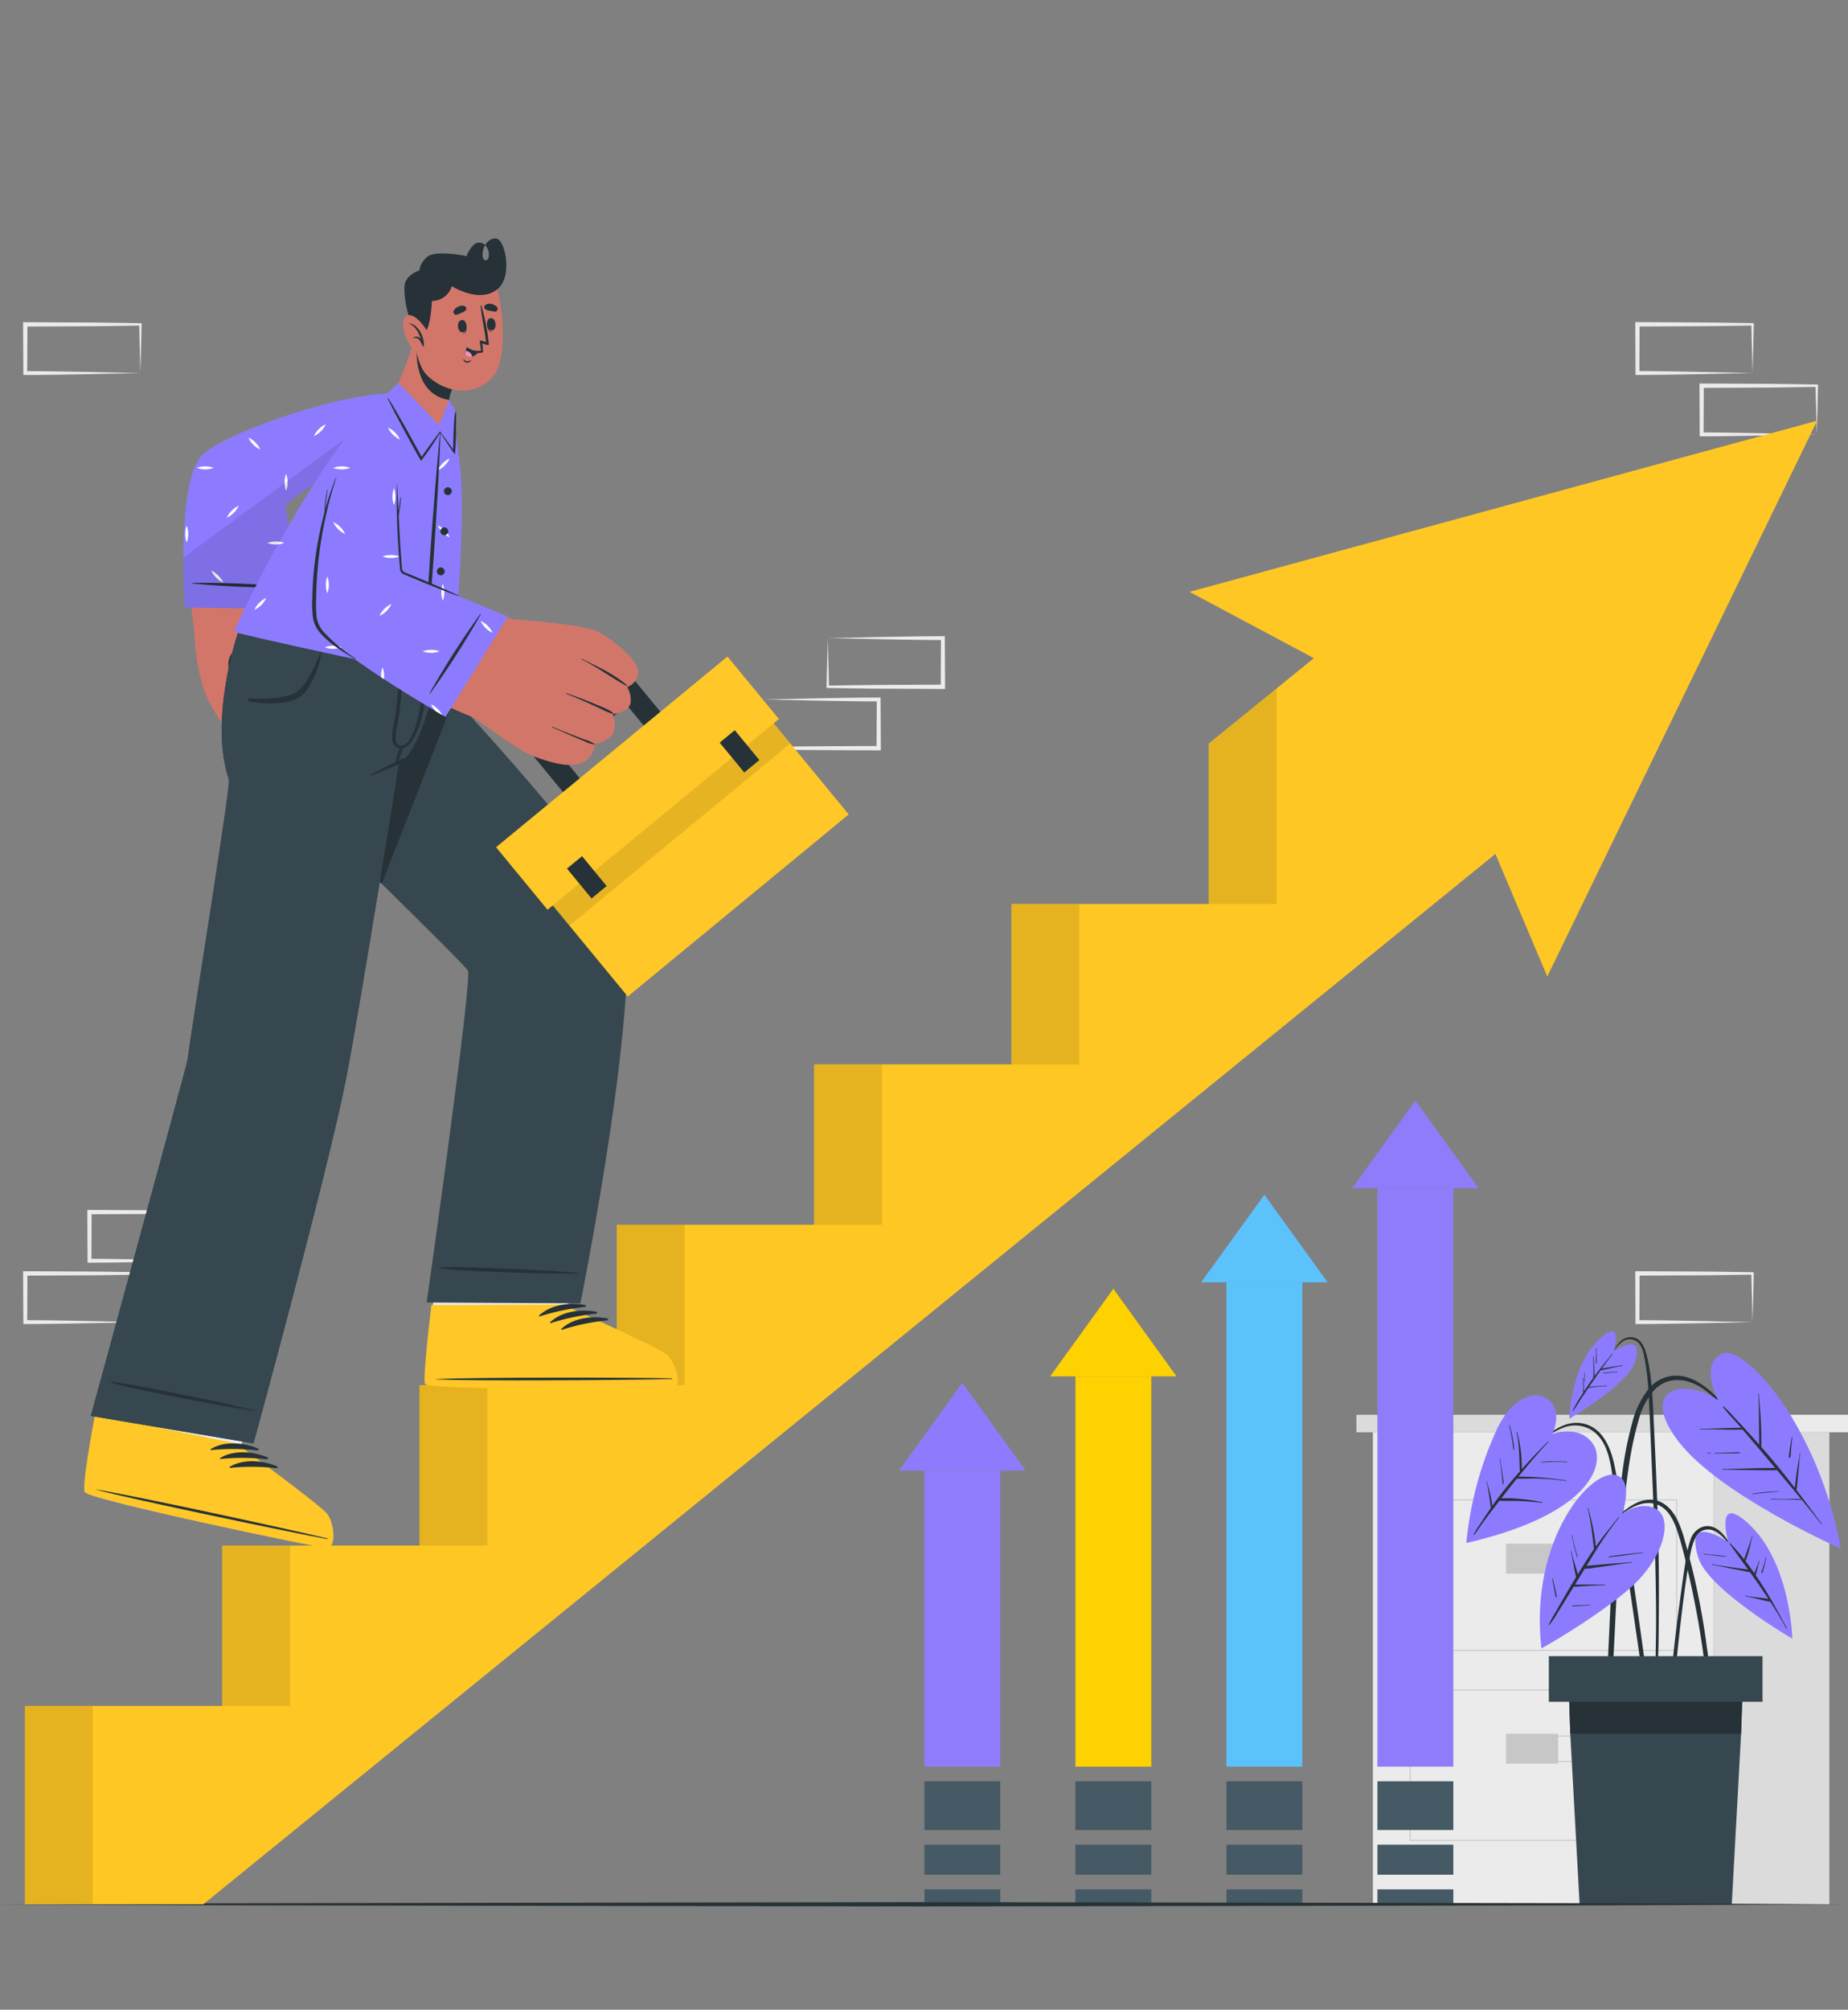 <svg id="Group_495" data-name="Group 495" xmlns="http://www.w3.org/2000/svg" xmlns:xlink="http://www.w3.org/1999/xlink" width="481.853" height="523.798" viewBox="0 0 481.853 523.798">
  <rect x="0" y="0" width="481.853" height="523.798" fill="#808080" stroke="none"/>
  <defs>
    <clipPath id="clip-path">
      <rect id="Rectangle_235" data-name="Rectangle 235" width="481.853" height="523.798" fill="none"/>
    </clipPath>
    <clipPath id="clip-path-6">
      <rect id="Rectangle_216" data-name="Rectangle 216" width="409.379" height="346.557" fill="none"/>
    </clipPath>
    <clipPath id="clip-path-8">
      <rect id="Rectangle_218" data-name="Rectangle 218" width="163.617" height="144.853" fill="#fed101"/>
    </clipPath>
    <clipPath id="clip-path-9">
      <rect id="Rectangle_225" data-name="Rectangle 225" width="326.383" height="316.905" fill="none"/>
    </clipPath>
    <clipPath id="clip-path-11">
      <rect id="Rectangle_227" data-name="Rectangle 227" width="61.758" height="56.201" fill="none"/>
    </clipPath>
    <clipPath id="clip-path-12">
      <rect id="Rectangle_230" data-name="Rectangle 230" width="71.124" height="63.902" fill="none"/>
    </clipPath>
  </defs>
  <g id="Group_494" data-name="Group 494" clip-path="url(#clip-path)">
    <g id="Group_468" data-name="Group 468">
      <g id="Group_467" data-name="Group 467" clip-path="url(#clip-path)">
        <path id="Path_1337" data-name="Path 1337" d="M50.665,291.439l-14.878.317-7.551.127c-2.522.052-5.059.042-7.588.062l-.5,0,0-.509-.061-12.683,0-.569.569,0,15.008.073c5,.006,10.006.127,15.008.184l.313,0,0,.306c-.022,2.151-.1,4.292-.148,6.408Zm0,0-.161-6.408c-.051-2.113-.127-4.2-.148-6.275l.309.309c-5,.057-10.006.179-15.008.186l-15.008.071.566-.567-.061,12.683-.5-.506c2.472.021,4.939.01,7.419.063l7.458.127Z" transform="translate(2.682 37.15)" fill="#ebebeb"/>
        <path id="Path_1338" data-name="Path 1338" d="M35.894,305.549l-14.878.316-7.551.127c-2.522.053-5.059.042-7.588.062l-.5,0,0-.509-.061-12.684,0-.569.569,0,15.008.071c5,.006,10.006.127,15.008.185l.313,0,0,.306c-.022,2.153-.1,4.293-.148,6.409Zm0,0-.161-6.409c-.051-2.111-.127-4.2-.148-6.275l.309.309c-5,.058-10.006.18-15.008.186l-15.008.071.566-.567-.061,12.684-.5-.506c2.472.02,4.939.009,7.419.062l7.458.127Z" transform="translate(0.709 39.034)" fill="#ebebeb"/>
        <path id="Path_1339" data-name="Path 1339" d="M65.437,305.549l-14.878.316-7.551.127c-2.522.053-5.059.042-7.588.062l-.5,0,0-.509-.061-12.684,0-.569.569,0,15.008.071c5,.006,10,.127,15.008.185l.313,0,0,.306c-.022,2.153-.1,4.293-.148,6.409Zm0,0-.161-6.409c-.051-2.111-.127-4.2-.148-6.275l.309.309c-5,.058-10.006.18-15.008.186l-15.008.071.566-.567-.061,12.684-.5-.506c2.472.02,4.939.009,7.419.062l7.458.127Z" transform="translate(4.654 39.034)" fill="#ebebeb"/>
        <path id="Path_1340" data-name="Path 1340" d="M406.731,305.549l-14.878.316-7.551.127c-2.523.053-5.059.042-7.588.062l-.5,0,0-.509-.061-12.684,0-.569.57,0,15.008.071c5,.006,10,.127,15.008.185l.313,0,0,.306c-.022,2.153-.1,4.293-.149,6.409Zm0,0-.161-6.409c-.051-2.111-.127-4.2-.148-6.275l.309.309c-5,.058-10.006.18-15.008.186l-15.008.071.566-.567-.061,12.684-.5-.506c2.472.02,4.939.009,7.419.062l7.458.127Z" transform="translate(50.231 39.034)" fill="#ebebeb"/>
        <path id="Path_1341" data-name="Path 1341" d="M406.731,87.326l-14.878.316-7.551.127c-2.523.053-5.059.042-7.588.062l-.5,0,0-.509-.061-12.684,0-.569.57,0,15.008.071c5,.006,10,.127,15.008.185l.313,0,0,.3c-.022,2.153-.1,4.293-.149,6.409Zm0,0-.161-6.409c-.051-2.111-.127-4.2-.148-6.275l.309.309c-5,.058-10.006.18-15.008.186l-15.008.071.566-.567-.061,12.684-.5-.506c2.472.02,4.939.009,7.419.062l7.458.127Z" transform="translate(50.231 9.892)" fill="#ebebeb"/>
        <path id="Path_1342" data-name="Path 1342" d="M421.5,101.436l-14.878.316-7.55.127c-2.523.053-5.059.042-7.588.062l-.5,0,0-.509-.061-12.684,0-.569.569,0,15.008.071c5,.006,10,.127,15.008.185l.313,0,0,.306c-.022,2.153-.1,4.293-.148,6.409Zm0,0-.161-6.409c-.051-2.111-.127-4.2-.148-6.275l.309.309c-5,.058-10.006.18-15.008.186l-15.008.071.566-.567-.061,12.684-.5-.506c2.472.02,4.939.009,7.419.062l7.458.127Z" transform="translate(52.204 11.776)" fill="#ebebeb"/>
        <path id="Path_1343" data-name="Path 1343" d="M35.894,87.338l-14.878.316-7.551.127c-2.522.053-5.059.042-7.588.062l-.5,0,0-.509L5.311,74.654l0-.569.569,0,15.008.071c5,.006,10.006.127,15.008.185l.313,0,0,.306c-.022,2.153-.1,4.293-.148,6.409Zm0,0-.161-6.409c-.051-2.112-.127-4.2-.148-6.275l.309.309c-5,.058-10.006.18-15.008.186l-15.008.071.566-.567L6.382,87.338l-.5-.506c2.472.02,4.939.009,7.419.062l7.458.127Z" transform="translate(0.709 9.893)" fill="#ebebeb"/>
        <path id="Path_1344" data-name="Path 1344" d="M175.678,160.892l14.878-.316,7.551-.127c2.523-.053,5.059-.042,7.588-.062l.5,0,0,.509.061,12.684,0,.569-.569,0-15.008-.071c-5-.006-10.006-.127-15.008-.185l-.313,0,0-.306c.022-2.153.1-4.293.148-6.409Zm0,0,.161,6.409c.051,2.112.127,4.2.148,6.275l-.309-.309c5-.058,10.006-.18,15.008-.186l15.008-.071-.566.567.061-12.684.5.506c-2.472-.02-4.939-.009-7.419-.062l-7.458-.127Z" transform="translate(23.418 21.418)" fill="#ebebeb"/>
        <path id="Path_1345" data-name="Path 1345" d="M190.45,146.782l14.878-.316,7.551-.127c2.522-.053,5.059-.042,7.588-.062l.5,0,0,.509.061,12.684,0,.569-.569,0-15.008-.071c-5-.006-10.006-.127-15.008-.185l-.313,0,0-.306c.022-2.153.1-4.293.148-6.409Zm0,0,.161,6.409c.051,2.112.127,4.2.148,6.275l-.309-.309c5-.058,10.006-.18,15.008-.186l15.008-.071-.566.567.061-12.684.5.506c-2.472-.02-4.939-.009-7.419-.062l-7.458-.127Z" transform="translate(25.391 19.533)" fill="#ebebeb"/>
        <path id="Path_1471" data-name="Path 1471" d="M0,0" transform="translate(276.849 0)" fill="none" stroke="#c7c7c7" stroke-width="1"/>
        <rect id="Rectangle_186" data-name="Rectangle 186" width="88.896" height="123.02" transform="translate(357.984 373.301)" fill="#ebebeb"/>
        <rect id="Rectangle_187" data-name="Rectangle 187" width="97.509" height="4.565" transform="translate(353.677 368.736)" fill="#dbdbdb"/>
        <rect id="Rectangle_188" data-name="Rectangle 188" width="30.667" height="4.565" transform="translate(451.186 368.736)" fill="#ebebeb"/>
        <rect id="Rectangle_189" data-name="Rectangle 189" width="30.118" height="123.02" transform="translate(446.879 373.301)" fill="#dbdbdb"/>
        <rect id="Rectangle_190" data-name="Rectangle 190" width="69.533" height="39.202" transform="translate(367.665 390.926)" fill="none" stroke="#c7c7c7" stroke-miterlimit="10" stroke-width="0.25"/>
        <rect id="Rectangle_191" data-name="Rectangle 191" width="13.58" height="7.804" transform="translate(392.696 402.338)" fill="#c7c7c7"/>
        <rect id="Rectangle_192" data-name="Rectangle 192" width="13.58" height="6.628" transform="translate(396.711 402.926)" fill="none" stroke="#c7c7c7" stroke-miterlimit="10" stroke-width="0.25"/>
        <rect id="Rectangle_193" data-name="Rectangle 193" width="69.533" height="39.201" transform="translate(367.665 440.453)" fill="none" stroke="#c7c7c7" stroke-miterlimit="10" stroke-width="0.25"/>
        <rect id="Rectangle_194" data-name="Rectangle 194" width="13.58" height="7.804" transform="translate(392.696 451.865)" fill="#c7c7c7"/>
        <rect id="Rectangle_195" data-name="Rectangle 195" width="13.58" height="6.628" transform="translate(396.711 452.453)" fill="none" stroke="#c7c7c7" stroke-miterlimit="10" stroke-width="0.25"/>
      </g>
    </g>
    <path id="Path_1470" data-name="Path 1470" d="M0,0H19.784V77.184H0Z" transform="translate(241.033 383.258)" fill="#8e7cfa"/>
    <rect id="Rectangle_199" data-name="Rectangle 199" width="19.784" height="12.707" transform="translate(241.033 464.257)" fill="#455a64"/>
    <rect id="Rectangle_200" data-name="Rectangle 200" width="19.784" height="7.837" transform="translate(241.033 480.778)" fill="#455a64"/>
    <rect id="Rectangle_201" data-name="Rectangle 201" width="19.784" height="3.888" transform="translate(241.034 492.43)" fill="#455a64"/>
    <path id="Path_1353" data-name="Path 1353" d="M239.787,340.793H206.816L223.3,317.98Z" transform="translate(27.618 42.463)" fill="#8c7cfd"/>
    <rect id="Rectangle_202" data-name="Rectangle 202" width="19.784" height="101.714" transform="translate(280.404 358.728)" fill="#fed101"/>
    <rect id="Rectangle_203" data-name="Rectangle 203" width="19.784" height="12.707" transform="translate(280.404 464.257)" fill="#455a64"/>
    <rect id="Rectangle_204" data-name="Rectangle 204" width="19.784" height="7.837" transform="translate(280.404 480.778)" fill="#455a64"/>
    <rect id="Rectangle_205" data-name="Rectangle 205" width="19.784" height="3.888" transform="translate(280.404 492.43)" fill="#455a64"/>
    <path id="Path_1354" data-name="Path 1354" d="M274.526,319.152H241.554l16.486-22.812Z" transform="translate(32.258 39.574)" fill="#fed101"/>
    <rect id="Rectangle_206" data-name="Rectangle 206" width="19.784" height="126.244" transform="translate(319.787 334.199)" fill="#5cc2fc"/>
    <rect id="Rectangle_207" data-name="Rectangle 207" width="19.784" height="12.707" transform="translate(319.787 464.257)" fill="#455a64"/>
    <rect id="Rectangle_208" data-name="Rectangle 208" width="19.784" height="7.837" transform="translate(319.787 480.778)" fill="#455a64"/>
    <rect id="Rectangle_209" data-name="Rectangle 209" width="19.784" height="3.888" transform="translate(319.787 492.43)" fill="#455a64"/>
    <path id="Path_1355" data-name="Path 1355" d="M309.264,297.512H276.293L292.778,274.7Z" transform="translate(36.897 36.684)" fill="#5cc2fc"/>
    <rect id="Rectangle_210" data-name="Rectangle 210" width="19.784" height="150.773" transform="translate(359.158 309.669)" fill="#8e7cfa"/>
    <rect id="Rectangle_211" data-name="Rectangle 211" width="19.784" height="12.707" transform="translate(359.158 464.257)" fill="#455a64"/>
    <rect id="Rectangle_212" data-name="Rectangle 212" width="19.784" height="7.837" transform="translate(359.158 480.778)" fill="#455a64"/>
    <rect id="Rectangle_213" data-name="Rectangle 213" width="19.784" height="3.888" transform="translate(359.158 492.43)" fill="#455a64"/>
    <path id="Path_1356" data-name="Path 1356" d="M344,275.872H311.032l16.486-22.813Z" transform="translate(41.536 33.794)" fill="#8e7cfa"/>
    <g id="Group_472" data-name="Group 472">
      <g id="Group_471" data-name="Group 471" clip-path="url(#clip-path)">
        <path id="Path_1357" data-name="Path 1357" d="M352.88,333.509c3.475-3.405,7.968-7.52,13.279-6.052,5,1.382,6.912,6.839,7.808,11.384,1.154,5.859,2.052,11.776,2.981,17.674q1.41,8.935,2.68,17.892.726,5.052,1.434,10.107.352,2.528.7,5.056c.229,1.653.506,3.3.6,4.972.029.532-.8.609-.92.1-.644-2.81-.91-5.733-1.323-8.585q-.622-4.3-1.249-8.607-1.251-8.547-2.554-17.088t-2.657-17.079c-.771-4.824-1.135-10.82-5.412-14a8.268,8.268,0,0,0-8-.75c-2.815,1.073-5.064,3.09-7.265,5.083a.073.073,0,0,1-.1-.105" transform="translate(47.121 43.688)" fill="#263238"/>
        <path id="Path_1358" data-name="Path 1358" d="M359.714,330.874s7.1-2.556,10.61,2.628-.686,18.371-33.031,25.812a91.33,91.33,0,0,1,7.783-29.24c6.934-15.121,19.289-9.4,14.639.8" transform="translate(45.043 42.844)" fill="#8c7bff"/>
        <path id="Path_1359" data-name="Path 1359" d="M338.934,356.032a25.29,25.29,0,0,1,1.627-2.622q.811-1.251,1.64-2.49c.416-.621.841-1.238,1.266-1.853-.031-.147-.04-.3-.06-.461-.037-.28-.075-.561-.111-.841-.078-.605-.168-1.211-.257-1.815s-.189-1.206-.3-1.806a9.541,9.541,0,0,0-.423-1.905c-.041-.094.129-.142.142-.031a7.086,7.086,0,0,0,.288,1.071c.076.273.147.545.218.817.156.613.306,1.23.444,1.849.128.569.236,1.14.333,1.717.046.274.087.552.125.829.577-.823,1.164-1.637,1.772-2.436,1.717-2.263,3.534-4.439,5.414-6.563-.008-.023-.028-.033-.029-.06-.168-3.4-.086-6.762-.84-10.106-.02-.091.117-.142.137-.049a34.673,34.673,0,0,1,1.208,9.668q1.012-1.131,2.046-2.241,2.363-2.542,4.819-4.994c.067-.066.171.032.108.1-2.726,2.934-5.314,5.99-7.836,9.1a55.29,55.29,0,0,1,5.913.219c2.193.161,4.373.442,6.551.742.093.014.065.158-.028.143a61.9,61.9,0,0,0-6.541-.585c-2.11-.088-4.209.007-6.317,0q-2.042,2.535-4.038,5.107l.3-.006c.5-.009.992-.016,1.487-.009.983.019,1.968.087,2.947.17a44.627,44.627,0,0,1,5.973.894.073.073,0,0,1-.028.143c-1.987-.223-3.979-.41-5.978-.481-.953-.034-1.907-.034-2.861-.034-.5,0-.992,0-1.487,0a1.9,1.9,0,0,1-.817-.075c-.869,1.129-1.741,2.257-2.6,3.393q-1.029,1.357-2.029,2.734c-.679.941-1.293,1.967-2.049,2.845-.056.065-.153-.012-.118-.085" transform="translate(45.261 43.966)" fill="#263238"/>
        <path id="Path_1360" data-name="Path 1360" d="M354.346,336.191a21.627,21.627,0,0,1,3.46-.168c1.154,0,2.309.034,3.463.074a.072.072,0,1,1-.009.144c-1.17-.084-2.34-.1-3.513-.086-1.13.017-2.266.125-3.4.094a.029.029,0,0,1,0-.058" transform="translate(47.316 44.873)" fill="#263238"/>
        <path id="Path_1361" data-name="Path 1361" d="M345.447,338.871c-.133-1.1-.271-2.215-.507-3.3a.073.073,0,1,1,.142-.031c.165,1.088.377,2.167.538,3.256q.121.818.221,1.636a7.611,7.611,0,0,1,.133,1.543.1.1,0,0,1-.189.015,9.577,9.577,0,0,1-.168-1.541q-.076-.789-.17-1.576" transform="translate(46.063 44.8)" fill="#263238"/>
        <path id="Path_1362" data-name="Path 1362" d="M347.28,327.679c.283,1.075.563,2.163.762,3.258.1.554.186,1.113.261,1.672a6.7,6.7,0,0,1,.109,1.633.044.044,0,0,1-.084.007,9.248,9.248,0,0,1-.256-1.557q-.107-.808-.247-1.608c-.2-1.128-.4-2.246-.681-3.355-.024-.09.113-.139.137-.049" transform="translate(46.358 43.752)" fill="#263238"/>
        <path id="Path_1363" data-name="Path 1363" d="M384.469,390.177q.267-3.055.591-6.1.638-6.045,1.458-12.067c.539-4,1.054-8.016,1.7-12a29.942,29.942,0,0,1,1.234-5.45,5.171,5.171,0,0,1,3.019-3.406c3.805-1.314,6.373,2.632,7.91,5.424.047.084-.076.146-.128.07-.92-1.322-3.463-5.035-6.35-4.862-1.943.117-3.5,1.492-4.429,6.335-2.324,12.069-4.417,36.561-4.662,38.163-.129.849-.73.813-.735-.1-.011-2,.221-4.008.4-6" transform="translate(51.29 46.858)" fill="#263238"/>
        <path id="Path_1364" data-name="Path 1364" d="M398.563,355.461s-3.326-11.746,4.027-5.873c12.24,9.777,12.675,31.042,12.675,31.042s-21.759-12.639-24.465-20.974c-4.031-12.417,7.762-4.2,7.762-4.2" transform="translate(52.076 46.465)" fill="#8c7bff"/>
        <path id="Path_1365" data-name="Path 1365" d="M393.928,360.515c1.707.346,3.439.574,5.163.821q1.224.177,2.45.345c.551.076,1.109.128,1.664.2-1.621-2.233-3.256-4.457-4.81-6.734-.06-.088.076-.179.146-.108a50.639,50.639,0,0,1,3.635,4.2c.32-.909.645-1.817.965-2.726.371-1.052.767-2.1,1.035-3.182.023-.091.165-.049.141.042-.3,1.077-.508,2.175-.8,3.254-.278,1.043-.594,2.073-.964,3.087.8,1.035,1.561,2.095,2.3,3.165.374-1.061.839-2.088,1.166-3.166a.073.073,0,0,1,.139.043c-.39,1.191-.6,2.431-.966,3.63.5.73,1,1.46,1.476,2.2.879,1.358,1.707,2.74,2.518,4.132a.323.323,0,0,1,.19.329c1.374,2.378,2.682,4.791,3.972,7.226a.073.073,0,0,1-.127.07c-1.292-2.405-2.728-4.746-4.224-7.045l-.016,0a3.315,3.315,0,0,0-.712-.137c-.25-.051-.5-.109-.75-.163-.563-.122-1.12-.268-1.679-.407-1.1-.273-2.2-.533-3.317-.727-.092-.016-.05-.158.042-.139,1.317.249,2.639.4,3.97.553.629.074,1.255.154,1.881.254l.09.012q-1.173-1.782-2.378-3.536c-.791-1.146-1.6-2.28-2.419-3.409-.755-.107-1.5-.3-2.251-.448q-1.263-.241-2.526-.491c-1.684-.333-3.362-.711-5.056-.992-.092-.015-.051-.159.042-.139" transform="translate(52.593 47.177)" fill="#263238"/>
        <path id="Path_1366" data-name="Path 1366" d="M405.493,361.031c.1-.311.195-.623.294-.934a18.433,18.433,0,0,0,.5-1.97c.019-.092.16-.05.141.042-.142.663-.3,1.324-.449,1.986a12.915,12.915,0,0,1-.567,1.952.132.132,0,0,1-.253-.076c.094-.338.227-.667.336-1" transform="translate(54.105 47.818)" fill="#263238"/>
        <path id="Path_1367" data-name="Path 1367" d="M391.961,357.263c.992.148,1.994.219,2.993.306s1.994.227,2.99.376c.054.008.056.092,0,.087-1-.068-2-.146-2.993-.277s-1.989-.279-2.991-.347c-.1-.007-.087-.16,0-.146" transform="translate(52.334 47.709)" fill="#263238"/>
        <path id="Path_1368" data-name="Path 1368" d="M370.47,379.928c.387-8.648.935-17.281,1.8-25.895.433-4.289.917-8.576,1.52-12.845a91.956,91.956,0,0,1,2.478-12.432,23.9,23.9,0,0,1,4.139-8.767,9.394,9.394,0,0,1,8.362-3.649c3.785.467,6.832,2.852,9.469,5.442,2.957,2.906,5.664,6.079,8.4,9.188q1.039,1.18,2.062,2.375c.061.071-.044.172-.105.1-2.679-3.076-5.46-6.067-8.372-8.924-2.69-2.641-5.461-5.527-9.188-6.619a9.465,9.465,0,0,0-5.338-.126,8.48,8.48,0,0,0-3.648,2.31,19.105,19.105,0,0,0-4.112,8c-2.326,7.95-3.159,16.284-4.023,24.494-.877,8.339-1.469,16.7-1.888,25.077-.422,8.419-.75,16.849-1.562,25.243-.1,1.036-.235,2.069-.366,3.1-.088.694-1.166.695-1.109-.027.687-8.675,1.087-17.355,1.475-26.045" transform="translate(49.276 42.236)" fill="#263238"/>
        <path id="Path_1369" data-name="Path 1369" d="M396.921,323.414s-4.938-9.14.9-12.071,25.364,18.868,31.069,50.745c0,0-31.542-13.955-42.253-27.862s1.432-16.968,10.286-10.812" transform="translate(51.071 41.542)" fill="#8c7bff"/>
        <path id="Path_1370" data-name="Path 1370" d="M391.133,329.6c3.545.008,7.08-.269,10.627-.243-.664-.763-1.327-1.526-2-2.283a33.183,33.183,0,0,1-2.77-3.219c-.05-.074.057-.178.128-.121a25.684,25.684,0,0,1,2.682,2.69q1.333,1.415,2.651,2.842c1.355,1.466,2.682,2.956,4.007,4.449,0-.145.006-.29,0-.43,0-.621,0-1.241,0-1.862-.008-1.2-.026-2.4-.037-3.607-.024-2.437-.018-4.888-.187-7.319-.007-.094.139-.09.146,0,.17,2.445.422,4.879.542,7.328.06,1.2.088,2.4.1,3.608.007.621.017,1.242.012,1.862,0,.338.01.7-.016,1.044.206.235.422.461.627.7,2.829,3.233,5.519,6.577,8.138,9.979,0-.187.029-.38.046-.565.036-.375.082-.749.124-1.124.092-.814.2-1.623.325-2.433q.172-1.141.362-2.278c.144-.851.353-1.715.417-2.576a.073.073,0,1,1,.143.023,22.372,22.372,0,0,0-.3,2.6q-.11,1.17-.216,2.34c-.07.782-.141,1.562-.221,2.342-.039.375-.073.75-.112,1.126-.02.187-.043.375-.069.562a1.053,1.053,0,0,1-.152.445c.45.587.9,1.172,1.348,1.762,1.789,2.368,3.545,4.761,5.3,7.152.054.075-.049.177-.107.1-1.663-2.168-3.373-4.3-5.108-6.408-1.3.054-2.622-.041-3.92-.062-1.368-.023-2.735-.029-4.1-.034a.073.073,0,0,1,0-.145c1.368.023,2.735.044,4.1.049,1.247,0,2.519-.056,3.767.011q-2.287-2.78-4.611-5.533-.845-1-1.695-2.008a7.86,7.86,0,0,1-1.584.053c-.621,0-1.243,0-1.865,0-1.165,0-2.331-.031-3.5-.049-2.408-.036-4.816-.117-7.224-.122-.094,0-.09-.145,0-.146,2.411-.029,4.822-.134,7.232-.195,1.166-.029,2.333-.068,3.5-.083l1.865-.022c.354,0,.719-.028,1.078-.016q-1.986-2.355-3.973-4.709a.173.173,0,0,1-.074-.086c-1.293-1.525-2.586-3.049-3.893-4.563-.179-.206-.362-.41-.541-.617-3.676.114-7.345-.127-11.019-.056-.094,0-.091-.146,0-.146" transform="translate(52.223 42.79)" fill="#263238"/>
        <path id="Path_1371" data-name="Path 1371" d="M392.733,334.048l.859.008a.065.065,0,0,1,0,.13l-.859.008c-.094,0-.091-.147,0-.146" transform="translate(52.436 44.609)" fill="#263238"/>
        <path id="Path_1372" data-name="Path 1372" d="M394.416,334.077q1.7-.024,3.407-.071c.568-.016,1.135-.035,1.7-.054a6.33,6.33,0,0,1,1.585.018c.056.014.045.092,0,.107a6.14,6.14,0,0,1-1.588.112q-.85.015-1.7.024-1.7.019-3.405.011a.073.073,0,0,1,0-.146" transform="translate(52.661 44.591)" fill="#263238"/>
        <path id="Path_1373" data-name="Path 1373" d="M403.162,343.522a47.2,47.2,0,0,1,6.976-.629c.033,0,.031.048,0,.051-2.318.22-4.64.346-6.94.72-.093.015-.128-.129-.035-.142" transform="translate(53.832 45.79)" fill="#263238"/>
        <path id="Path_1374" data-name="Path 1374" d="M411.525,335.039c.024-.2.046-.406.073-.608.059-.457.132-.911.2-1.366q.206-1.3.452-2.592c.015-.079.153-.059.143.023q-.163,1.338-.288,2.679c-.041.439-.074.878-.113,1.317a3.687,3.687,0,0,1-.177,1.25c-.067.136-.271.081-.306-.049a1.718,1.718,0,0,1,.014-.654" transform="translate(54.95 44.125)" fill="#263238"/>
        <path id="Path_1375" data-name="Path 1375" d="M370.571,312.161c1.129-2.1,2.565-4.878,5.384-4.7,2.326.146,3.375,2.52,3.872,4.483,1.536,6.07,1.645,12.474,1.944,18.693.633,13.147,1.2,26.308,1.284,39.473q.034,5.473-.024,10.947c-.035,3.72-.025,7.464-.261,11.179a.274.274,0,0,1-.548-.014c-.022-3.183.092-6.368.1-9.552q.02-4.659-.061-9.319-.151-9.437-.5-18.87c-.231-6.25-.507-12.5-.771-18.748q-.2-4.683-.406-9.368c-.137-3.024-.268-6.053-.613-9.063-.194-1.686-.443-3.371-.795-5.032a7.015,7.015,0,0,0-1.455-3.372,3.179,3.179,0,0,0-4.112-.3,8.726,8.726,0,0,0-2.915,3.639c-.043.083-.169.006-.125-.077" transform="translate(49.485 41.057)" fill="#263238"/>
        <path id="Path_1376" data-name="Path 1376" d="M372.614,311.338s2.317-8.182-2.805-4.091c-8.526,6.81-8.829,21.623-8.829,21.623s15.157-8.8,17.042-14.61c2.808-8.65-5.407-2.922-5.407-2.922" transform="translate(48.206 40.877)" fill="#8c7bff"/>
        <path id="Path_1377" data-name="Path 1377" d="M364.066,322.1c.139-.227.288-.447.431-.671a4.205,4.205,0,0,1,0-.7c0-.353,0-.705,0-1.056q-.026-1.037-.076-2.072c0-.094.141-.091.146,0q.053,1.015.082,2.034c.009.339.025.678.035,1.018,0,.132.022.285.03.436q.893-1.386,1.837-2.738c.184-.261.375-.515.562-.772a15.939,15.939,0,0,0,.046-2.673c-.012-.951-.026-1.9-.059-2.851,0-.094.144-.091.146,0,.027.99.077,1.977.127,2.965a18.822,18.822,0,0,1,.058,2.116c1.465-1.991,3.016-3.91,4.59-5.818.052-.064.163.026.112.092-.974,1.231-1.907,2.5-2.821,3.774,1.784-.416,3.6-.655,5.409-.917.093-.014.129.128.036.142-1.919.29-3.8.771-5.7,1.189-.015,0-.024-.007-.037-.007q-1.09,1.534-2.157,3.081c-.291.419-.572.844-.859,1.266.026,0,.054-.006.082-.01.2-.027.392-.057.588-.081.419-.05.841-.084,1.262-.117.873-.069,1.749-.114,2.624-.161.093-.006.091.143,0,.145-.863.02-1.719.085-2.575.178-.453.049-.9.111-1.356.163-.2.024-.395.046-.592.071-.059.007-.117.016-.175.024q-.728,1.075-1.457,2.148c-.856,1.265-1.62,2.621-2.533,3.844a.07.07,0,0,1-.119-.074,39.374,39.374,0,0,1,2.315-3.979" transform="translate(48.308 41.573)" fill="#263238"/>
        <path id="Path_1378" data-name="Path 1378" d="M367.132,313.037c0-.319-.007-.637-.006-.956a14.6,14.6,0,0,0-.082-2c-.014-.105.144-.121.144-.016,0,.662.074,1.325.1,1.986.016.331.017.663.018.994,0,.153,0,.306,0,.458a1.419,1.419,0,0,1-.034.476.066.066,0,0,1-.127,0,1.353,1.353,0,0,1-.019-.439q0-.248,0-.5" transform="translate(49.016 41.396)" fill="#263238"/>
        <path id="Path_1379" data-name="Path 1379" d="M368.78,315.71c.563-.1,1.142-.126,1.711-.173.626-.053,1.249-.108,1.871-.188a.073.073,0,1,1,.016.144c-1.2.077-2.387.29-3.585.333a.059.059,0,0,1-.013-.116" transform="translate(49.242 42.112)" fill="#263238"/>
        <path id="Path_1380" data-name="Path 1380" d="M364.591,315.724c-.044.062-.015.241-.015.315v.264c0,.19,0,.381,0,.572s0,.381,0,.571a1.2,1.2,0,0,1-.027.5.033.033,0,0,1-.057,0,.506.506,0,0,1-.029-.237c0-.088,0-.177,0-.264,0-.19,0-.381,0-.572s0-.381,0-.571v-.264c0-.082.031-.249-.016-.316-.093-.132.223-.134.126,0" transform="translate(48.669 42.149)" fill="#263238"/>
        <path id="Path_1381" data-name="Path 1381" d="M370.262,350.827c3.188-2.393,6.052-5.832,10.339-6,3.539-.139,6.019,2.524,7.436,5.491a30.934,30.934,0,0,1,1.735,4.888q.959,3.358,1.806,6.748,1.666,6.669,2.838,13.448c.431,2.516.832,5.043,1.151,7.578a63.729,63.729,0,0,1,.745,7.759.4.4,0,0,1-.791.087c-.432-2.12-.612-4.309-.925-6.45s-.64-4.306-1-6.453q-1.095-6.441-2.539-12.818c-.915-4.009-1.813-8.081-3.107-11.988-.926-2.8-2.414-6.067-5.439-7.073-4.6-1.531-8.777,2.362-12.144,4.889-.075.057-.176-.049-.1-.105" transform="translate(49.442 46.048)" fill="#263238"/>
        <path id="Path_1382" data-name="Path 1382" d="M375.7,349.308s2.938-8.391-1.313-10.035c-6.368-2.465-23.039,16.31-19.776,45.079,0,0,12.88-7.095,22.391-15.077s11.945-18.409,7.756-21.1-9.058,1.137-9.058,1.137" transform="translate(47.3 45.278)" fill="#8c7bff"/>
        <path id="Path_1383" data-name="Path 1383" d="M356.264,377.155a21.991,21.991,0,0,1,1.548-2.9c.544-.985,1.1-1.967,1.664-2.937,1.108-1.893,2.207-3.792,3.341-5.669.184-.3.374-.605.558-.909-.025-.111-.044-.226-.069-.337q-.1-.417-.189-.832c-.142-.625-.251-1.255-.368-1.884-.23-1.231-.444-2.479-.776-3.686-.025-.09.125-.119.144-.026.263,1.231.651,2.442,1.015,3.645.18.593.371,1.183.527,1.783.053.205.108.41.161.616,1.37-2.244,2.762-4.479,4.264-6.637a3.05,3.05,0,0,1-.15-.923c-.044-.421-.1-.841-.145-1.262-.112-.947-.221-1.892-.359-2.836a55.024,55.024,0,0,0-1.01-5.511c-.023-.091.121-.116.144-.025.459,1.81.958,3.623,1.3,5.46.168.9.328,1.8.448,2.713.06.455.109.911.156,1.367.014.134.035.273.052.413.463-.653.924-1.3,1.408-1.942,1.471-1.934,2.995-3.825,4.534-5.706.059-.073.179.01.119.084a101.518,101.518,0,0,0-7.243,10.578c-.422.676-.834,1.356-1.253,2.034l.414-.052c.538-.068,1.085-.1,1.624-.152q1.625-.151,3.253-.282c2.17-.173,4.346-.306,6.51-.538.093-.009.119.134.026.144-2.195.252-4.377.6-6.562.915q-1.612.23-3.226.434a12.733,12.733,0,0,1-2.484.254q-1.279,2.078-2.558,4.153a4.89,4.89,0,0,1,.576-.022c.362-.006.723,0,1.085,0,.672,0,1.344,0,2.015,0,1.4,0,2.8.028,4.192.027.094,0,.079.144-.014.145-1.416.017-2.828.088-4.242.162q-1.007.053-2.012.121c-.334.024-.669.051-1,.073a2.052,2.052,0,0,1-.884-.035c-.723,1.18-1.454,2.354-2.176,3.534-.667,1.088-1.34,2.172-2.029,3.246a26.123,26.123,0,0,1-2.184,3.279c-.058.065-.176.018-.142-.074" transform="translate(47.575 46.308)" fill="#263238"/>
        <path id="Path_1384" data-name="Path 1384" d="M361.7,353.07a20.544,20.544,0,0,0,.576,2.735q.355,1.4.81,2.768a.091.091,0,1,1-.172.056q-.428-1.36-.765-2.744c-.223-.925-.368-1.867-.593-2.79-.023-.091.134-.119.144-.025" transform="translate(48.282 47.142)" fill="#263238"/>
        <path id="Path_1385" data-name="Path 1385" d="M370.028,358.166a1.075,1.075,0,0,1,.7-.262c.4-.057.81-.111,1.216-.167.753-.1,1.509-.186,2.264-.274,1.57-.184,3.142-.336,4.71-.534.093-.011.119.133.025.144-1.48.18-2.953.4-4.431.6-.724.094-1.449.2-2.174.282-.349.041-.7.078-1.047.117a3.684,3.684,0,0,0-1.195.205c-.07.034-.12-.059-.07-.11" transform="translate(49.411 47.665)" fill="#263238"/>
        <path id="Path_1386" data-name="Path 1386" d="M361.706,369.205c.74-.063,1.487-.086,2.23-.11l1.126-.034.54-.017a3.368,3.368,0,0,0,.7-.041c.1-.026.113.162.006.144a3.123,3.123,0,0,0-.657.022l-.584.035-1.124.067c-.741.044-1.487.088-2.23.093-.091,0-.1-.151-.007-.159" transform="translate(48.294 49.277)" fill="#263238"/>
        <path id="Path_1387" data-name="Path 1387" d="M357.774,366.794c-.085-.422-.164-.843-.243-1.266q-.228-1.243-.457-2.487a.073.073,0,0,1,.144-.025q.274,1.211.546,2.422c.092.4.181.808.266,1.214l.116.56a1.568,1.568,0,0,1,.067.6c-.013.067-.113.122-.161.05a3.041,3.041,0,0,1-.279-1.063" transform="translate(47.684 48.47)" fill="#263238"/>
        <path id="Path_1388" data-name="Path 1388" d="M360.857,388.213l.392,11.8,2.439,44.546h39.668l2.43-44.546.4-11.8Z" transform="translate(48.189 51.843)" fill="#37474f"/>
        <path id="Path_1389" data-name="Path 1389" d="M360.857,388.213l.392,11.8h44.538l.4-11.8Z" transform="translate(48.189 51.843)" fill="#263238"/>
        <rect id="Rectangle_214" data-name="Rectangle 214" width="55.715" height="11.899" transform="translate(403.851 431.645)" fill="#37474f"/>
      </g>
    </g>
    <path id="Path_1390" data-name="Path 1390" d="M120.073,437.538l-60.036.1L0,437.913l60.037.275,60.036.1,120.073.192,120.074-.189,60.037-.1,60.037-.278-60.037-.278-60.037-.1-120.074-.188Z" transform="translate(0 58.404)" fill="#263238"/>
    <path id="Path_1391" data-name="Path 1391" d="M415.108,183.821,52.234,478.677H5.73v-51.7H57.172v-41.8h51.454V343.378h51.442V301.573h51.442v-41.8h51.454V217.963h51.442v-41.8l51.442-41.794v-.011l2.755-2.233Z" transform="translate(0.765 17.643)" fill="#ffc727"/>
    <g id="Group_477" data-name="Group 477">
      <g id="Group_476" data-name="Group 476" clip-path="url(#clip-path)">
        <g id="Group_475" data-name="Group 475" transform="translate(6.495 149.763)" opacity="0.1">
          <g id="Group_474" data-name="Group 474">
            <g id="Group_473" data-name="Group 473" clip-path="url(#clip-path-6)">
              <path id="Path_1392" data-name="Path 1392" d="M415.108,183.821,52.234,478.677H5.73v-51.7H57.172v-41.8h51.454V343.378h51.442V301.573h51.442v-41.8h51.454V217.963h51.442v-41.8l51.442-41.794v-.011l2.755-2.233Z" transform="translate(-5.73 -132.12)" fill="#fed101"/>
            </g>
          </g>
        </g>
      </g>
    </g>
    <path id="Path_1393" data-name="Path 1393" d="M366.9,241.585l-27.624-65.241L273.64,141.335l163.615-44.6Z" transform="translate(36.542 12.918)" fill="#ffc727"/>
    <g id="Group_485" data-name="Group 485">
      <g id="Group_484" data-name="Group 484" clip-path="url(#clip-path)">
        <g id="Group_480" data-name="Group 480" transform="translate(310.181 109.65)" opacity="0.1">
          <g id="Group_479" data-name="Group 479">
            <g id="Group_478" data-name="Group 478" clip-path="url(#clip-path-8)">
              <path id="Path_1394" data-name="Path 1394" d="M366.9,241.585l-27.624-65.241L273.64,141.335l163.615-44.6Z" transform="translate(-273.639 -96.732)" fill="#fed101"/>
            </g>
          </g>
        </g>
        <g id="Group_483" data-name="Group 483" transform="translate(6.495 179.416)" opacity="0.1">
          <g id="Group_482" data-name="Group 482">
            <g id="Group_481" data-name="Group 481" clip-path="url(#clip-path-9)">
              <rect id="Rectangle_219" data-name="Rectangle 219" width="17.673" height="41.797" transform="translate(51.442 223.399)"/>
              <rect id="Rectangle_220" data-name="Rectangle 220" width="17.673" height="41.797" transform="translate(102.895 181.602)"/>
              <rect id="Rectangle_221" data-name="Rectangle 221" width="17.673" height="41.797" transform="translate(154.349 139.804)"/>
              <rect id="Rectangle_222" data-name="Rectangle 222" width="17.673" height="41.797" transform="translate(205.803 98.007)"/>
              <rect id="Rectangle_223" data-name="Rectangle 223" width="17.673" height="41.797" transform="translate(257.256 56.21)"/>
              <path id="Path_1395" data-name="Path 1395" d="M295.744,214.489H278.071v-41.8l17.673-14.412Z" transform="translate(30.639 -158.279)"/>
              <rect id="Rectangle_224" data-name="Rectangle 224" width="17.673" height="51.709" transform="translate(-0.001 265.197)"/>
            </g>
          </g>
        </g>
      </g>
    </g>
    <g id="Group_493" data-name="Group 493">
      <g id="Group_492" data-name="Group 492" clip-path="url(#clip-path)">
        <path id="Path_1396" data-name="Path 1396" d="M95.432,90.9c-23.439,3.616-46.6,10.943-49.543,17.579-3.957,8.926-2.738,31.961-1,43.862.511,3.5,27.641-1.03,27.1-4.769-.655-4.518-4.419-27.838-4.345-28.29.155-.969,23.069-15.785,28.63-19.191,9.285-5.689,9.559-10.8-.844-9.192" transform="translate(5.776 12.099)" fill="#d3766a"/>
        <path id="Path_1397" data-name="Path 1397" d="M48.225,163.775c-2.733-5.2-4.162-18.028-3.317-21.255s22.569-6.381,25.031-4,10.308,20.607,9.168,26.493-28.049,4.154-30.882-1.236" transform="translate(5.965 18.387)" fill="#d3766a"/>
        <path id="Path_1398" data-name="Path 1398" d="M78.624,154.134c-2.666-1.608-3.036,2.453-3.036,2.453s-.876-5.976-4.266-6.572c-3.269-.566-3.543,4.357-3.568,4.71-.049-.315-1-5.786-4.465-6.034-3.6-.255-3.032,4.734-2.994,5.057-.139-.283-2.054-4-4.731-3.592-4.6.708.032,10.35-1.365,13.852,0,0-6.2-1.69-6.393-1.7,0,0,4.219,9.264,9.046,10.884a3.251,3.251,0,0,0,3.843-1.349s1.03,3.138,3.754,3.419c1.4.141,2.869-1.971,2.869-1.971a4.073,4.073,0,0,0,3.368,2.577c1.946.086,3.118-2.046,3.118-2.046s2,1.964,4.013,1.406c4.069-1.117,6.512-17.64.807-21.091" transform="translate(6.384 19.855)" fill="#d3766a"/>
        <path id="Path_1399" data-name="Path 1399" d="M70.95,172.62a.044.044,0,0,0,.083.029,28.979,28.979,0,0,0,1.508-17.17c-.044-.181-.358-.187-.348.022A59.3,59.3,0,0,1,70.95,172.62" transform="translate(9.475 20.745)" fill="#263238"/>
        <path id="Path_1400" data-name="Path 1400" d="M65.037,172.707c-.015.063.09.088.116.024a27.137,27.137,0,0,0,.481-18.832c-.079-.212-.363-.323-.29-.073,1.226,4.228.936,13.626-.306,18.88" transform="translate(8.685 20.523)" fill="#263238"/>
        <path id="Path_1401" data-name="Path 1401" d="M58.552,152.834c1.988,6.015,1.849,12.061.813,18.251-.014.08.1.092.131.027,1.332-2.889,1.581-6.9,1.511-10.044a16.691,16.691,0,0,0-2.246-8.3c-.058-.1-.253-.059-.21.069" transform="translate(7.818 20.393)" fill="#263238"/>
        <path id="Path_1402" data-name="Path 1402" d="M74.957,156.665a19,19,0,0,0-1.126-3.294,6.358,6.358,0,0,0-2-2.66,2.087,2.087,0,0,0-1.459-.359,3.036,3.036,0,0,0-1.427.594,3.719,3.719,0,0,0-1.236,2.768l-.109,2.55-.786-2.434a10.464,10.464,0,0,0-1.519-3.023,3.738,3.738,0,0,0-2.561-1.666,2.135,2.135,0,0,0-2.31,1.369,6.455,6.455,0,0,0-.264,3.225l.416,3-1.367-2.683a9.8,9.8,0,0,0-1.409-2.071,4.045,4.045,0,0,0-1.936-1.3,1.923,1.923,0,0,0-1.936.6,4.256,4.256,0,0,0-.669,2.283,33.427,33.427,0,0,0,.324,5.234c.093.881.187,1.765.239,2.654a6.321,6.321,0,0,1-.256,2.642,6.789,6.789,0,0,0,.011-2.62c-.118-.873-.278-1.741-.438-2.612a28.559,28.559,0,0,1-.611-5.33,4.976,4.976,0,0,1,.715-2.762,2.726,2.726,0,0,1,2.823-.992,4.947,4.947,0,0,1,2.446,1.551,10.739,10.739,0,0,1,1.6,2.283l-.951.313a7.411,7.411,0,0,1,.273-3.812,3.1,3.1,0,0,1,1.358-1.594,3.5,3.5,0,0,1,2.031-.389,4.714,4.714,0,0,1,3.242,2.11,11.334,11.334,0,0,1,1.621,3.351l-.894.117a4.451,4.451,0,0,1,1.709-3.342,3.753,3.753,0,0,1,1.8-.643,2.706,2.706,0,0,1,1.842.537,6.539,6.539,0,0,1,1.964,3,15.637,15.637,0,0,1,.841,3.413" transform="translate(7.015 19.778)" fill="#263238"/>
        <path id="Path_1403" data-name="Path 1403" d="M69.516,140.951s19.348,15.724,9.5,20.276c-2.928,1.352-16.564,3.412-17.03.681-.6-3.526,4.929-5.449,8.593-6.1,0,0-7.335-4.422-5.779-10.446a6.18,6.18,0,0,1,4.719-4.407" transform="translate(8.271 18.823)" fill="#d3766a"/>
        <path id="Path_1404" data-name="Path 1404" d="M79.88,160.117a13.042,13.042,0,0,1-3.494,1.5,28.48,28.48,0,0,1-3.725.824,43.837,43.837,0,0,1-7.623.6,7.162,7.162,0,0,1-2-.309,2.684,2.684,0,0,1-1.005-.575,1.9,1.9,0,0,1-.4-.5,1.965,1.965,0,0,1-.2-.6,3.2,3.2,0,0,1,.447-2.18,6,6,0,0,1,1.414-1.527,11.5,11.5,0,0,1,3.526-1.751,26.151,26.151,0,0,1,3.747-.9l-.141.816a15.356,15.356,0,0,1-2.286-1.825,14.185,14.185,0,0,1-1.888-2.2,9.789,9.789,0,0,1-1.262-2.606,7.466,7.466,0,0,1-.326-2.838,8.422,8.422,0,0,0,.617,2.735A10.23,10.23,0,0,0,66.7,151.15a13.63,13.63,0,0,0,1.921,2,14.677,14.677,0,0,0,2.243,1.595l.985.559-1.126.256a28.03,28.03,0,0,0-3.581.979,11.257,11.257,0,0,0-3.2,1.637,3.128,3.128,0,0,0-1.471,2.685c.079.856,1.443,1.105,2.623,1.175a36.2,36.2,0,0,0,3.727-.011c1.255-.05,2.507-.116,3.753-.245a24.21,24.21,0,0,0,7.306-1.662" transform="translate(8.198 19.501)" fill="#263238"/>
        <path id="Path_1405" data-name="Path 1405" d="M73.054,146.718l-30.508-.445s-2.261-32.349,4.372-39.548c4.44-4.818,28.166-13.788,44.539-15.9s16.206,3.12,1.987,12.019-24.679,16.282-24.676,16.741,4.286,27.131,4.286,27.131" transform="translate(5.632 12.067)" fill="#8c7bff"/>
        <path id="Path_1406" data-name="Path 1406" d="M68.906,114.847a5.93,5.93,0,0,1-.383-2.185,5.855,5.855,0,0,1,.383-2.184,5.834,5.834,0,0,1,.384,2.184,5.908,5.908,0,0,1-.384,2.185M43.378,126.162a5.834,5.834,0,0,0-.384-2.184,5.834,5.834,0,0,0-.384,2.184,5.926,5.926,0,0,0,.384,2.184,5.926,5.926,0,0,0,.384-2.184m37.835-17.243a4.707,4.707,0,0,0,.839.249c.306-.2.623-.408.941-.623a5.494,5.494,0,0,0-1.78.374M66.2,128.877a5.84,5.84,0,0,0,2.185-.384,6.4,6.4,0,0,0-4.37,0,5.925,5.925,0,0,0,2.184.384M47.815,109.3A5.855,5.855,0,0,0,50,108.918a5.834,5.834,0,0,0-2.184-.384,5.932,5.932,0,0,0-2.185.384,5.907,5.907,0,0,0,2.185.383m3.409,27.683a5.855,5.855,0,0,0-1.816-1.274,5.82,5.82,0,0,0,1.273,1.816A5.925,5.925,0,0,0,52.5,138.8a5.906,5.906,0,0,0-1.274-1.816m9.684-34.669a5.833,5.833,0,0,0-1.816-1.273,5.852,5.852,0,0,0,1.273,1.816,5.925,5.925,0,0,0,1.817,1.274,5.925,5.925,0,0,0-1.274-1.817m34.576-3.882a5.394,5.394,0,0,0,.941,1.462c.215-.147.419-.283.612-.431a5.54,5.54,0,0,0-1.553-1.032M61.909,144.1a6.289,6.289,0,0,0-1.111,1.474l.487.011a7.313,7.313,0,0,0,1.168-.941,5.747,5.747,0,0,0,1.27-1.814,5.935,5.935,0,0,0-1.814,1.27m15.513-45.27a5.876,5.876,0,0,0-1.273,1.817,5.858,5.858,0,0,0,1.816-1.273,5.925,5.925,0,0,0,1.274-1.817,5.942,5.942,0,0,0-1.817,1.273M54.742,120.061a5.833,5.833,0,0,0-1.273,1.816,5.833,5.833,0,0,0,1.816-1.273,5.9,5.9,0,0,0,1.273-1.816,5.911,5.911,0,0,0-1.816,1.273" transform="translate(5.69 13.028)" fill="#fff"/>
        <path id="Path_1407" data-name="Path 1407" d="M69.845,135.259c.094,0,.1-.15,0-.16a244.558,244.558,0,0,0-25.509-1.072c-.094,0-.1.151,0,.159a244.589,244.589,0,0,0,25.509,1.073" transform="translate(5.911 17.898)" fill="#263238"/>
        <g id="Group_488" data-name="Group 488" transform="translate(47.805 102.585)" opacity="0.1">
          <g id="Group_487" data-name="Group 487">
            <g id="Group_486" data-name="Group 486" clip-path="url(#clip-path-11)">
              <path id="Path_1408" data-name="Path 1408" d="M93.445,102.833c-14.226,8.9-24.677,16.278-24.677,16.731S73.053,146.7,73.053,146.7l-30.5-.442s-.408-5.792-.374-13.013L100.315,90.5c6.654.873,3.99,5.532-6.869,12.333" transform="translate(-42.173 -90.5)"/>
            </g>
          </g>
        </g>
        <path id="Path_1409" data-name="Path 1409" d="M161.862,325.2c-2.081.684-61.5.218-63.746-1.238-.865-.538,5.524-53.325,5.524-53.325l38.232.367L134.9,304.477s22.663,10.35,24.97,12.212c2.286,1.854,4.075,7.838,1.993,8.513" transform="translate(13.092 36.141)" fill="#d3766a"/>
        <path id="Path_1410" data-name="Path 1410" d="M161.865,321.966c-2.086.691-61.495.227-63.75-1.236-.419-.261.884-12.956,2.324-25.89h35.8l-1.338,6.4s22.66,10.349,24.972,12.208c2.29,1.859,4.069,7.844,2,8.513" transform="translate(13.092 39.373)" fill="#ebebeb"/>
        <path id="Path_1411" data-name="Path 1411" d="M162.789,321.533c-2.114.712-62.646.684-64.949-.783-.884-.542,1.611-20.559,1.608-20.67l35.733-.119-.015.662S158.331,311,160.694,312.877c2.344,1.871,4.21,7.954,2.095,8.657" transform="translate(13.04 40.057)" fill="#ffc727"/>
        <path id="Path_1412" data-name="Path 1412" d="M161.763,316.944c-10.2-.255-51.382-.322-61.489.2-.082,0-.082.06,0,.065,10.109.474,51.287.206,61.489-.1.215-.007.215-.162,0-.168" transform="translate(13.383 42.299)" fill="#263238"/>
        <path id="Path_1413" data-name="Path 1413" d="M136.013,300.1c-4.015-.752-8.926-.137-12,2.723-.119.11.041.278.171.237A56.388,56.388,0,0,1,136,300.6a.257.257,0,0,0,.016-.508" transform="translate(16.556 40.036)" fill="#263238"/>
        <path id="Path_1414" data-name="Path 1414" d="M138.569,301.638c-4.015-.752-8.927-.137-12,2.722-.119.111.041.279.171.238a56.462,56.462,0,0,1,11.809-2.453.256.256,0,0,0,.016-.507" transform="translate(16.897 40.242)" fill="#263238"/>
        <path id="Path_1415" data-name="Path 1415" d="M141.125,303.18c-4.015-.752-8.927-.137-12,2.722-.119.111.041.279.171.238a56.387,56.387,0,0,1,11.809-2.452.257.257,0,0,0,.016-.508" transform="translate(17.238 40.448)" fill="#263238"/>
        <path id="Path_1416" data-name="Path 1416" d="M143.635,320.255l-40.082-.22s11.8-83.032,10.774-86.448c-.4-1.334-43.816-43.479-43.816-43.479C53.206,173.048,58.4,145.534,58.4,145.534h49.911s-2.275,12.162.311,14.812c3.14,3.218,40.8,43.845,45.7,56.793,6.546,17.29-10.688,103.116-10.688,103.116" transform="translate(7.701 19.435)" fill="#37474f"/>
        <path id="Path_1417" data-name="Path 1417" d="M137.329,292.839c-6.164-.4-4.389-.391-10.557-.7-3.019-.154-22.856-1.138-25.7-.671-.062.01-.067.139-.006.155,2.8.686,22.652,1.243,25.674,1.325,6.173.167,4.4.035,10.579.117.117,0,.125-.214.009-.222" transform="translate(13.491 38.906)" fill="#263238"/>
        <path id="Path_1418" data-name="Path 1418" d="M110.748,162.6,91.829,210.924c-10.757-10.553-21.322-20.812-21.322-20.812C53.209,173.052,58.4,145.53,58.4,145.53h49.91s-2.278,12.163.306,14.815c.34.351,1.077,1.122,2.131,2.256" transform="translate(7.701 19.434)" fill="#263238"/>
        <path id="Path_1419" data-name="Path 1419" d="M82.291,364.111c-2.175.252-60.289-12.135-62.2-14.013-.739-.7.572-9.273,2.454-19.586.02-.108.042-.215.062-.323.383-2.125,10.617-37.694,10.617-37.694L71.1,301.418,60.19,337.762l-.151.633s20.124,14.691,22.009,16.977c1.869,2.276,2.418,8.5.244,8.74" transform="translate(2.655 39.06)" fill="#d3766a"/>
        <path id="Path_1420" data-name="Path 1420" d="M82.287,360.534c-2.165.261-60.282-12.129-62.2-14.011-.737-.7.578-9.272,2.46-19.588.023-.1.034-.215.057-.317.1-.555.884-3.435,1.984-7.368l37.622,8.207-2.018,6.733-.159.635s20.132,14.691,22.013,16.969,2.414,8.5.238,8.74" transform="translate(2.655 42.633)" fill="#ebebeb"/>
        <path id="Path_1421" data-name="Path 1421" d="M82.91,359.964c-2.217.25-61.389-12.509-63.331-14.427-.75-.716.606-9.447,2.548-19.948.022-.11.042-.219.063-.329l38.267,7.807-.154.644s20.464,15.015,22.38,17.349c1.9,2.323,2.443,8.663.227,8.9" transform="translate(2.587 43.436)" fill="#ffc727"/>
        <path id="Path_1422" data-name="Path 1422" d="M82.364,355.226c-9.922-2.4-50.166-11.122-60.155-12.738-.082-.012-.094.042-.014.063,9.781,2.589,50.1,10.99,60.133,12.837.212.04.245-.112.035-.163" transform="translate(2.957 45.736)" fill="#263238"/>
        <path id="Path_1423" data-name="Path 1423" d="M60.8,333.209c-3.767-1.579-8.7-2.012-12.3.138-.139.083-.019.28.117.268a56.451,56.451,0,0,1,12.061.087.257.257,0,0,0,.122-.493" transform="translate(6.469 44.319)" fill="#263238"/>
        <path id="Path_1424" data-name="Path 1424" d="M62.975,335.254c-3.767-1.579-8.7-2.011-12.3.138-.139.084-.019.28.117.268a56.528,56.528,0,0,1,12.061.088.258.258,0,0,0,.122-.494" transform="translate(6.759 44.592)" fill="#263238"/>
        <path id="Path_1425" data-name="Path 1425" d="M65.15,337.3c-3.767-1.579-8.7-2.012-12.3.138-.139.083-.019.28.117.268a56.45,56.45,0,0,1,12.061.087.257.257,0,0,0,.122-.493" transform="translate(7.049 44.866)" fill="#263238"/>
        <path id="Path_1426" data-name="Path 1426" d="M103.666,145.535s3.245,27.78-2.488,34.107c0,0-10.159,63.973-13.791,82.4-4.793,24.328-24.08,94.72-24.08,94.72L20.887,349.6s25.015-91.24,25.219-92.826c1.155-9,11.3-71.426,10.785-72.977-5.316-15.867,2.349-38.257,2.349-38.257Z" transform="translate(2.789 19.435)" fill="#37474f"/>
        <path id="Path_1427" data-name="Path 1427" d="M113.224,145.535s-4.046,29.358-12.045,34.107c0,0-10.16,63.973-13.791,82.4-4.794,24.328-24.08,94.72-24.08,94.72L20.888,349.6s25.015-91.24,25.218-92.826c1.155-9,11.3-71.426,10.786-72.977-5.316-15.867,2.348-38.257,2.348-38.257Z" transform="translate(2.789 19.435)" fill="#37474f"/>
        <path id="Path_1428" data-name="Path 1428" d="M62.524,325.034c-6.272-1.4-4.449-1.105-10.739-2.426-3.078-.646-23.309-4.871-26.3-4.875-.067,0-.092.127-.031.152,2.77,1.137,23.083,4.942,26.176,5.518,6.318,1.176,4.519.757,10.854,1.849.119.02.161-.192.043-.218" transform="translate(3.394 42.431)" fill="#263238"/>
        <path id="Path_1429" data-name="Path 1429" d="M98.347,172.807a82.042,82.042,0,0,0-12.919,6.017.146.146,0,0,0,.12.266c4.352-1.869,8.789-3.658,13.033-5.764a.285.285,0,0,0-.235-.519" transform="translate(11.398 23.074)" fill="#263238"/>
        <path id="Path_1430" data-name="Path 1430" d="M99.083,146.475c-.011-.151-.277-.184-.275-.022a144.881,144.881,0,0,1-.729,14.541c-.2,2.242-2.006,14.631-5.893,13.727-.651-.151-.983-.791-1.085-1.773a15.6,15.6,0,0,1,.516-3.8c.432-2.592.778-5.2,1-7.815a71.078,71.078,0,0,0-.159-14.656.126.126,0,0,0-.251.014,134.433,134.433,0,0,1-1.183,20.233c-.486,3.222-2.11,8.073,1.26,8.568,3.433.506,5.653-7.621,6.072-9.844a74.252,74.252,0,0,0,.725-19.175" transform="translate(12.046 19.543)" fill="#263238"/>
        <path id="Path_1431" data-name="Path 1431" d="M92.19,171.706a20.939,20.939,0,0,0-.874,2.567,5.824,5.824,0,0,0-.364,2.112c.015.136.2.15.27.057a7.4,7.4,0,0,0,.9-2.054c.3-.793.609-1.582.882-2.385a.435.435,0,0,0-.816-.3" transform="translate(12.144 22.894)" fill="#263238"/>
        <path id="Path_1432" data-name="Path 1432" d="M57.13,162.16c.945-.16,2.327.171,6.42-.111a21.922,21.922,0,0,0,3.36-.548,7.343,7.343,0,0,0,3.122-1.266,16.373,16.373,0,0,0,3.559-4.9,25.253,25.253,0,0,0,2.492-6.05c.029-.127.213-.067.192.058-.215,1.2-.334,2.392-.651,3.576a21.944,21.944,0,0,1-1.195,3.248c-.874,1.963-1.9,4.071-3.656,5.4-1.847,1.392-4.422,1.652-6.66,1.807-1.293.091-6.369-.045-7.052-.771-.12-.128-.111-.407.068-.438" transform="translate(7.61 19.926)" fill="#263238"/>
        <path id="Path_1433" data-name="Path 1433" d="M110.07,164.558c-1.128.8-55.824-11.249-56.047-11.683-.605-1.178,26.642-56.081,42.252-63.783,3.358-1.656,11.781,1.8,13.505,4.218,1.081,1.517,2.339,10.252,3.056,17.365,1.438,14.238-1.783,53.181-2.766,53.884" transform="translate(7.213 11.839)" fill="#8c7bff"/>
        <path id="Path_1434" data-name="Path 1434" d="M94.909,119.4a6.421,6.421,0,0,1,0-4.37,5.84,5.84,0,0,1,.384,2.185,5.926,5.926,0,0,1-.384,2.184m13.118,22.739a5.834,5.834,0,0,0-.384-2.184,6.421,6.421,0,0,0,0,4.37,5.931,5.931,0,0,0,.384-2.185m-30.1-1.938a5.84,5.84,0,0,0-.384-2.185,5.838,5.838,0,0,0-.383,2.185,5.9,5.9,0,0,0,.383,2.184,5.929,5.929,0,0,0,.384-2.184m3.346-30.116a5.834,5.834,0,0,0,2.184-.384,5.834,5.834,0,0,0-2.184-.384,5.931,5.931,0,0,0-2.185.384,5.931,5.931,0,0,0,2.185.384m-2.185,46.762a5.84,5.84,0,0,0,2.185-.384,5.861,5.861,0,0,0-2.185-.383,5.924,5.924,0,0,0-2.184.383,5.9,5.9,0,0,0,2.184.384M65.056,128.954c-.113.227-.238.453-.374.669a4.939,4.939,0,0,0,1.576-.351,4.717,4.717,0,0,0-1.2-.317m42.9-37.226h-.011a5.212,5.212,0,0,0-1.723.363,5.706,5.706,0,0,0,2.188.387c.136,0,.261-.012.4-.012a8.471,8.471,0,0,0-.85-.737M94.13,133.185a5.838,5.838,0,0,0,2.184-.384,5.86,5.86,0,0,0-2.184-.384,5.931,5.931,0,0,0-2.185.384,5.931,5.931,0,0,0,2.185.384M104.591,157.9a5.834,5.834,0,0,0,2.184-.384,5.834,5.834,0,0,0-2.184-.384,5.931,5.931,0,0,0-2.185.384,5.932,5.932,0,0,0,2.185.384M80.9,125.123a5.838,5.838,0,0,0-1.817-1.273,6.4,6.4,0,0,0,3.09,3.089,5.936,5.936,0,0,0-1.273-1.816m14.277-24.636a5.863,5.863,0,0,0-1.817-1.273,5.86,5.86,0,0,0,1.274,1.817,5.936,5.936,0,0,0,1.816,1.273,5.922,5.922,0,0,0-1.273-1.817m12.977,25.476a5.852,5.852,0,0,0-1.816-1.273,5.834,5.834,0,0,0,1.273,1.816,5.934,5.934,0,0,0,1.816,1.274,5.9,5.9,0,0,0-1.273-1.817m-.543-17.44a5.834,5.834,0,0,0-1.273,1.816,5.833,5.833,0,0,0,1.816-1.273,5.9,5.9,0,0,0,1.273-1.816,5.911,5.911,0,0,0-1.816,1.273M59.786,144.881a5.825,5.825,0,0,0-1.273,1.817,6.413,6.413,0,0,0,3.089-3.09,5.931,5.931,0,0,0-1.816,1.273m32.655,1.545a5.833,5.833,0,0,0-1.273,1.816,5.833,5.833,0,0,0,1.816-1.273,5.92,5.92,0,0,0,1.274-1.816,5.923,5.923,0,0,0-1.817,1.273" transform="translate(7.814 12.25)" fill="#fff"/>
        <path id="Path_1435" data-name="Path 1435" d="M101.9,98.083c-.17,5.429-.445,10.85-.737,16.27s-.664,10.836-.993,16.253c-.406,5.413-.771,10.828-1.215,16.238l-.687,8.114c-.264,2.7-.5,5.406-.788,8.106.075-2.715.212-5.425.316-8.139l.418-8.131c.292-5.421.664-10.835,1-16.253.408-5.413.769-10.829,1.216-16.238s.907-10.818,1.474-16.22" transform="translate(13.017 13.098)" fill="#263238"/>
        <path id="Path_1436" data-name="Path 1436" d="M104.154,113.11a1.018,1.018,0,1,1-.967-1.067,1.018,1.018,0,0,1,.967,1.067" transform="translate(13.637 14.962)" fill="#263238"/>
        <path id="Path_1437" data-name="Path 1437" d="M103.342,122.325a1.018,1.018,0,1,1-.967-1.067,1.016,1.016,0,0,1,.967,1.067" transform="translate(13.529 16.193)" fill="#263238"/>
        <path id="Path_1438" data-name="Path 1438" d="M102.529,131.54a1.018,1.018,0,1,1-.967-1.067,1.017,1.017,0,0,1,.967,1.067" transform="translate(13.42 17.423)" fill="#263238"/>
        <path id="Path_1439" data-name="Path 1439" d="M101.717,140.755a1.019,1.019,0,1,1-.968-1.067,1.019,1.019,0,0,1,.968,1.067" transform="translate(13.312 18.654)" fill="#263238"/>
        <path id="Path_1440" data-name="Path 1440" d="M100.9,149.97a1.018,1.018,0,1,1-.967-1.067,1.018,1.018,0,0,1,.967,1.067" transform="translate(13.203 19.885)" fill="#263238"/>
        <path id="Path_1441" data-name="Path 1441" d="M99.965,101.872c-3.416-.126-7.571-6.546-8.65-11.119-.073-.313,1.137-3.068,2.447-6.487.788-2.077,1.615-4.408,2.217-6.59l12.768,7.1a36.08,36.08,0,0,0-3.632,8.013,5.025,5.025,0,0,0-.153.922c-.007.042-.009.1-.022.153-.192,1.779-1.673,8.13-4.976,8.01" transform="translate(12.194 10.373)" fill="#d3766a"/>
        <path id="Path_1442" data-name="Path 1442" d="M95.983,77.972c-.325,2.842-.943,13.176,6.933,15.54a9.7,9.7,0,0,0,1.424.313.57.57,0,0,0,.019-.158,5.244,5.244,0,0,1,.153-.918,36.23,36.23,0,0,1,3.639-8.014Z" transform="translate(12.796 10.412)" fill="#263238"/>
        <path id="Path_1443" data-name="Path 1443" d="M95.445,66.542c-1.9,4.908-.315,19.6,3.017,23.1,4.832,5.068,13.274,6.138,17.714.209,4.3-5.747,1.9-24.864-1.875-28.1-5.555-4.76-16.049-2.462-18.856,4.787" transform="translate(12.637 7.914)" fill="#d3766a"/>
        <path id="Path_1444" data-name="Path 1444" d="M107.3,74.408c-.011-.037-.073.054-.067.1.133.987.119,2.14-.742,2.562-.027.012-.019.062.014.054,1.078-.266,1.08-1.8.8-2.711" transform="translate(14.218 9.935)" fill="#263238"/>
        <path id="Path_1445" data-name="Path 1445" d="M106.459,73.575c-1.605.043-1.4,3.251.086,3.211,1.465-.04,1.259-3.248-.086-3.211" transform="translate(14.067 9.825)" fill="#263238"/>
        <path id="Path_1446" data-name="Path 1446" d="M112.062,74.121c.006-.039.08.042.082.083.032,1,.236,2.13,1.155,2.4.029.009.029.059,0,.057-1.107-.085-1.363-1.595-1.233-2.543" transform="translate(14.961 9.897)" fill="#263238"/>
        <path id="Path_1447" data-name="Path 1447" d="M112.882,73.156c1.59-.223,1.918,2.974.445,3.181-1.451.2-1.78-2.994-.445-3.181" transform="translate(14.962 9.768)" fill="#263238"/>
        <path id="Path_1448" data-name="Path 1448" d="M105.241,72.63a12.587,12.587,0,0,0,1.214-.517,2.132,2.132,0,0,0,1.139-.763.681.681,0,0,0-.162-.814,1.684,1.684,0,0,0-1.706-.066,2.475,2.475,0,0,0-1.356,1.16.725.725,0,0,0,.871,1" transform="translate(13.926 9.384)" fill="#263238"/>
        <path id="Path_1449" data-name="Path 1449" d="M114.106,71.9a12.5,12.5,0,0,1-1.3-.249,2.132,2.132,0,0,1-1.273-.507.679.679,0,0,1-.014-.83,1.683,1.683,0,0,1,1.654-.423,2.474,2.474,0,0,1,1.57.848.725.725,0,0,1-.642,1.161" transform="translate(14.875 9.328)" fill="#263238"/>
        <path id="Path_1450" data-name="Path 1450" d="M106.663,82.622c.253.218.511.523.873.53a2.624,2.624,0,0,0,1.053-.319.035.035,0,0,1,.045.049,1.337,1.337,0,0,1-1.226.619,1.061,1.061,0,0,1-.838-.829c-.019-.057.056-.083.093-.051" transform="translate(14.231 11.032)" fill="#263238"/>
        <path id="Path_1451" data-name="Path 1451" d="M107.41,81.24a3.385,3.385,0,0,0,2.354,1.361,4.234,4.234,0,0,0,1.22-.022,1.146,1.146,0,0,0,.231-.042c.073-.012.137-.026.215-.046a.248.248,0,0,0,.185-.236v-.007a.506.506,0,0,0-.016-.1V82.14l-.008-.087c-.027-.766-.176-1.925-.176-1.925.288.122,1.755.672,1.706.274a50.948,50.948,0,0,0-1.964-10.155.092.092,0,0,0-.179.036c.266,3.184,1.092,6.3,1.41,9.492a5.951,5.951,0,0,0-1.628-.383c-.107.039.326,2.234.312,2.58a.121.121,0,0,1,0,.036,4.691,4.691,0,0,1-3.571-.864c-.078-.052-.152.02-.087.1" transform="translate(14.34 9.372)" fill="#263238"/>
        <path id="Path_1452" data-name="Path 1452" d="M110.457,81.111a3.986,3.986,0,0,1-1.625,1.2,1.791,1.791,0,0,1-1.09.042c-.783-.226-.786-.949-.626-1.564a4.279,4.279,0,0,1,.375-.939,5.165,5.165,0,0,0,2.966,1.263" transform="translate(14.293 10.663)" fill="#263238"/>
        <path id="Path_1453" data-name="Path 1453" d="M108.832,82.2a1.8,1.8,0,0,1-1.09.042c-.783-.227-.786-.95-.626-1.565a1.854,1.854,0,0,1,1.716,1.523" transform="translate(14.293 10.773)" fill="#f291b8"/>
        <path id="Path_1454" data-name="Path 1454" d="M117.252,68.065c-4.68,3.793-11.868-.8-11.868-.8a5.4,5.4,0,0,1-5.192,3.847s-.3,8.463-2.512,8.624c-3.37.248-5.328-11.1-4.446-13.432s3.693-3.137,3.693-3.137a5.52,5.52,0,0,1,2.023-3.516c2.159-1.945,10.287-.211,10.287-.211a7.406,7.406,0,0,1,1.813-2.908,2.087,2.087,0,0,1,3.02.035,4.988,4.988,0,0,0-.643,2.132c-.2,2.487,1.8,2.324,1.608.1a3.486,3.486,0,0,0-.966-2.231c.873-1.534,2.45-2.138,3.494-1.436,1.893,1.272,3.581,9.782-.312,12.934" transform="translate(12.423 7.324)" fill="#263238"/>
        <path id="Path_1455" data-name="Path 1455" d="M98.894,76.417s-3.033-4.871-5.226-3.813-.087,8,2.365,9.06a2.547,2.547,0,0,0,3.481-1.187Z" transform="translate(12.386 9.676)" fill="#d3766a"/>
        <path id="Path_1456" data-name="Path 1456" d="M94.14,74.327c-.04-.006-.051.05-.017.067,1.716.8,2.553,2.479,3.11,4.2a1.407,1.407,0,0,0-2.081-.5c-.048.029-.008.1.042.1a1.57,1.57,0,0,1,1.694.638,7.564,7.564,0,0,1,.75,1.437c.074.161.362.092.312-.092,0-.014-.009-.027-.012-.041.163-2.234-1.408-5.457-3.8-5.809" transform="translate(12.567 9.926)" fill="#263238"/>
        <path id="Path_1457" data-name="Path 1457" d="M105.269,92.481l-2.66,6.56L91.973,88.015,88.866,91.2s9.091,17.211,9.2,16.464l4.786-6.969,3.67,5.281.394-10.55Z" transform="translate(11.867 11.754)" fill="#8c7bff"/>
        <path id="Path_1458" data-name="Path 1458" d="M106.984,99.353c-.016-2.062.1-2.212-.012-4.27,0-.074-.117-.112-.139-.028-.526,1.96-.5,7.917-.614,9.8a.194.194,0,0,0-.02-.023c-.193-.227-3.345-4.666-3.392-4.6-.8,1.089-4.57,6.173-4.769,6.635-1.437-2.733-6.976-12.688-8.714-15.294a.071.071,0,0,0-.127.063c1.243,2.871,8.559,16.267,8.685,16.239a64.71,64.71,0,0,0,4.965-7.368c.685.947,3.846,5.922,3.879,5.617a64.544,64.544,0,0,0,.258-6.768" transform="translate(11.91 12.224)" fill="#263238"/>
        <rect id="Rectangle_228" data-name="Rectangle 228" width="74.627" height="45.212" transform="matrix(0.772, -0.636, 0.636, 0.772, 134.933, 224.82)" fill="#ffc727"/>
        <g id="Group_491" data-name="Group 491" transform="translate(134.932 177.345)" opacity="0.1">
          <g id="Group_490" data-name="Group 490">
            <g id="Group_489" data-name="Group 489" clip-path="url(#clip-path-12)">
              <rect id="Rectangle_229" data-name="Rectangle 229" width="74.627" height="21.291" transform="translate(0 47.475) rotate(-39.506)"/>
            </g>
          </g>
        </g>
        <rect id="Rectangle_231" data-name="Rectangle 231" width="78.156" height="21.102" transform="matrix(0.772, -0.636, 0.636, 0.772, 129.341, 220.817)" fill="#ffc727"/>
        <path id="Path_1459" data-name="Path 1459" d="M148.137,155.444l7.657,9.286-4.368,3.6-4.355-5.282-16.655,13.733,4.355,5.282-4.368,3.6-7.657-9.287Z" transform="translate(16.392 20.758)" fill="#263238"/>
        <rect id="Rectangle_232" data-name="Rectangle 232" width="5.094" height="10.079" transform="matrix(0.772, -0.636, 0.636, 0.772, 147.835, 226.386)" fill="#263238"/>
        <rect id="Rectangle_233" data-name="Rectangle 233" width="5.094" height="10.079" transform="matrix(0.772, -0.636, 0.636, 0.772, 187.653, 193.555)" fill="#263238"/>
        <path id="Path_1460" data-name="Path 1460" d="M82.291,102.764c-9.43,20.76-11.679,43.29-7.174,48.39,6.463,7.318,28.779,19.757,40.14,23.7,3.337,1.16,11.841-25,8.275-26.243-4.311-1.5-28.422-11.5-28.791-11.777-.788-.586-1.369-25.983-1.281-32.382.162-11.736-6.041-12.981-11.169-1.692" transform="translate(9.732 12.678)" fill="#d3766a"/>
        <path id="Path_1461" data-name="Path 1461" d="M151.863,156.2a4.21,4.21,0,0,1-2.878,3.847,6.24,6.24,0,0,1,.9,4.149c-.464,2.53-4.633,2.912-4.633,2.912a7.7,7.7,0,0,1,.248,4.527c-.687,2.377-4.838,3.363-4.838,3.363a6.754,6.754,0,0,1-2.289,4.119c-3.406,2.682-9.637.442-13.612-.941s-13.955-9.031-16-10.3l8.66-25.589s19.59,1.132,24.032,3.422c3.743,1.929,10.4,7.2,10.415,10.485" transform="translate(14.523 19.002)" fill="#d3766a"/>
        <path id="Path_1462" data-name="Path 1462" d="M145.61,158.349c-3.487-3.006-7.673-4.818-11.749-6.862a.079.079,0,0,0-.069.142c4.077,1.987,7.707,4.757,11.7,6.9a.111.111,0,0,0,.121-.183" transform="translate(17.861 20.229)" fill="#263238"/>
        <path id="Path_1463" data-name="Path 1463" d="M142.418,164.465a11.948,11.948,0,0,0-2.778-1.46q-1.527-.673-3.075-1.294-3.1-1.246-6.258-2.336c-.093-.032-.165.1-.069.142,2.057.831,4.1,1.693,6.123,2.611q1.518.689,3.023,1.4a14.365,14.365,0,0,0,2.9,1.209.159.159,0,0,0,.135-.273" transform="translate(17.386 21.282)" fill="#263238"/>
        <path id="Path_1464" data-name="Path 1464" d="M138.141,171.65a8.351,8.351,0,0,0-2.571-1.181q-1.425-.539-2.842-1.093c-1.891-.738-3.78-1.478-5.643-2.282-.093-.041-.163.1-.069.142,1.888.826,3.766,1.679,5.662,2.488q1.4.6,2.8,1.178a7.835,7.835,0,0,0,2.63.844.056.056,0,0,0,.033-.1" transform="translate(16.956 22.313)" fill="#263238"/>
        <path id="Path_1465" data-name="Path 1465" d="M122.77,148.074l-16.255,26.143S74.47,155.9,72.815,149.566s.865-29.8,8.036-44.671,13.378-13.47,13.071,3.3.909,28.1,1.3,28.35,27.553,11.526,27.553,11.526" transform="translate(9.659 12.635)" fill="#8c7bff"/>
        <path id="Path_1466" data-name="Path 1466" d="M92.712,118.514a6.421,6.421,0,0,1,0-4.37,5.839,5.839,0,0,1,.384,2.185,5.926,5.926,0,0,1-.384,2.184m13.1,22.153c-.238-.091-.465-.193-.691-.283a7.519,7.519,0,0,0-.057.873,6.127,6.127,0,0,0,.385,2.176,5.887,5.887,0,0,0,.385-2.176c0-.193-.011-.384-.023-.589m-30.08-1.352a5.84,5.84,0,0,0-.384-2.185,5.838,5.838,0,0,0-.383,2.185,5.9,5.9,0,0,0,.383,2.184,5.93,5.93,0,0,0,.384-2.184m14.017,21.529a5.945,5.945,0,0,0-.385,2.188c0,.125.011.249.023.374.238.159.465.306.691.465a6.951,6.951,0,0,0,.057-.839,5.72,5.72,0,0,0-.385-2.188M79.08,108.429c-.113,0-.227,0-.34.011-.1.238-.193.487-.283.727.215.022.419.022.623.033a5.664,5.664,0,0,0,2.176-.385,5.664,5.664,0,0,0-2.176-.385M78.071,155.3l.533.431c.011.011.011,0,.011,0a3.57,3.57,0,0,0,.465-.159,4.171,4.171,0,0,0-1.009-.272m13.862-23a5.837,5.837,0,0,0,2.184-.384,5.86,5.86,0,0,0-2.184-.384,5.931,5.931,0,0,0-2.185.384,5.931,5.931,0,0,0,2.185.384m10.461,24.713a5.834,5.834,0,0,0,2.184-.384,5.834,5.834,0,0,0-2.184-.384,5.931,5.931,0,0,0-2.185.384,5.932,5.932,0,0,0,2.185.384m1.782,14.7a5.8,5.8,0,0,0-1.814-1.27,5.641,5.641,0,0,0,1.247,1.791l.023.011c.68.4,1.236.725,1.655.975a6.126,6.126,0,0,0-1.111-1.508m-25.47-47.473a5.838,5.838,0,0,0-1.817-1.273,6.4,6.4,0,0,0,3.09,3.089,5.936,5.936,0,0,0-1.273-1.816M93.045,99.678v-.011l-.057-.057a5.882,5.882,0,0,0-1.825-1.281,6.018,6.018,0,0,0,1.281,1.825,7.372,7.372,0,0,0,.782.669c-.045-.4-.113-.782-.181-1.145m24.1,50.3a5.876,5.876,0,0,0-1.817-1.273,5.841,5.841,0,0,0,1.274,1.816,5.92,5.92,0,0,0,1.816,1.274,5.941,5.941,0,0,0-1.273-1.817m-26.906-4.431a5.833,5.833,0,0,0-1.273,1.816,5.833,5.833,0,0,0,1.816-1.273,5.92,5.92,0,0,0,1.274-1.816,5.922,5.922,0,0,0-1.817,1.273" transform="translate(10.011 13.131)" fill="#fff"/>
        <path id="Path_1467" data-name="Path 1467" d="M112.145,141.279c.044-.079-.083-.156-.136-.083a224.514,224.514,0,0,0-13.183,20.6c-.044.078.084.156.136.083a224.417,224.417,0,0,0,13.183-20.6" transform="translate(13.196 18.852)" fill="#263238"/>
        <path id="Path_1468" data-name="Path 1468" d="M83.049,156.918a40.048,40.048,0,0,1-7.624-6.24,7.691,7.691,0,0,1-2.437-4.357,30.908,30.908,0,0,1-.146-4.805,106.087,106.087,0,0,1,5.231-31.634c.02-.066-.079-.085-.1-.025a77.407,77.407,0,0,0-2.723,8.116,47.594,47.594,0,0,1,.613-5c.014-.073-.1-.1-.111-.027a27.335,27.335,0,0,0-.574,3.326c-.08.849-.127,1.7-.156,2.553a99.6,99.6,0,0,0-2.387,11.911,85.927,85.927,0,0,0-.786,10.543,28.641,28.641,0,0,0,.165,5.066,7.78,7.78,0,0,0,1.912,3.976c2.486,2.82,5.792,4.865,9.039,6.748a.087.087,0,0,0,.086-.151" transform="translate(9.59 14.666)" fill="#263238"/>
        <path id="Path_1469" data-name="Path 1469" d="M107.344,140.324c-4.517-2.1-9.108-4.021-13.716-5.91a2.3,2.3,0,0,1-.606-.3,1.444,1.444,0,0,1-.4-1.1c-.058-.608-.1-1.216-.15-1.824q-.151-1.894-.274-3.792c-.162-2.482-.278-4.967-.4-7.451-.006-.129-.012-.258-.019-.387.236-1.588.5-3.181.617-4.78.006-.08-.124-.094-.139-.016-.237,1.207-.389,2.435-.534,3.66-.117-2.352-.238-4.705-.351-7.059a.031.031,0,0,0-.061,0c-.165,5.359,0,10.694.351,16.043q.129,1.967.286,3.931c.051.655.1,1.311.162,1.964a1.9,1.9,0,0,0,.281.978,2.389,2.389,0,0,0,1.088.68c.642.274,1.284.549,1.929.815l3.619,1.493q4.094,1.688,8.25,3.208c.093.034.154-.122.063-.164" transform="translate(12.186 14.869)" fill="#263238"/>
      </g>
    </g>
  </g>
</svg>
